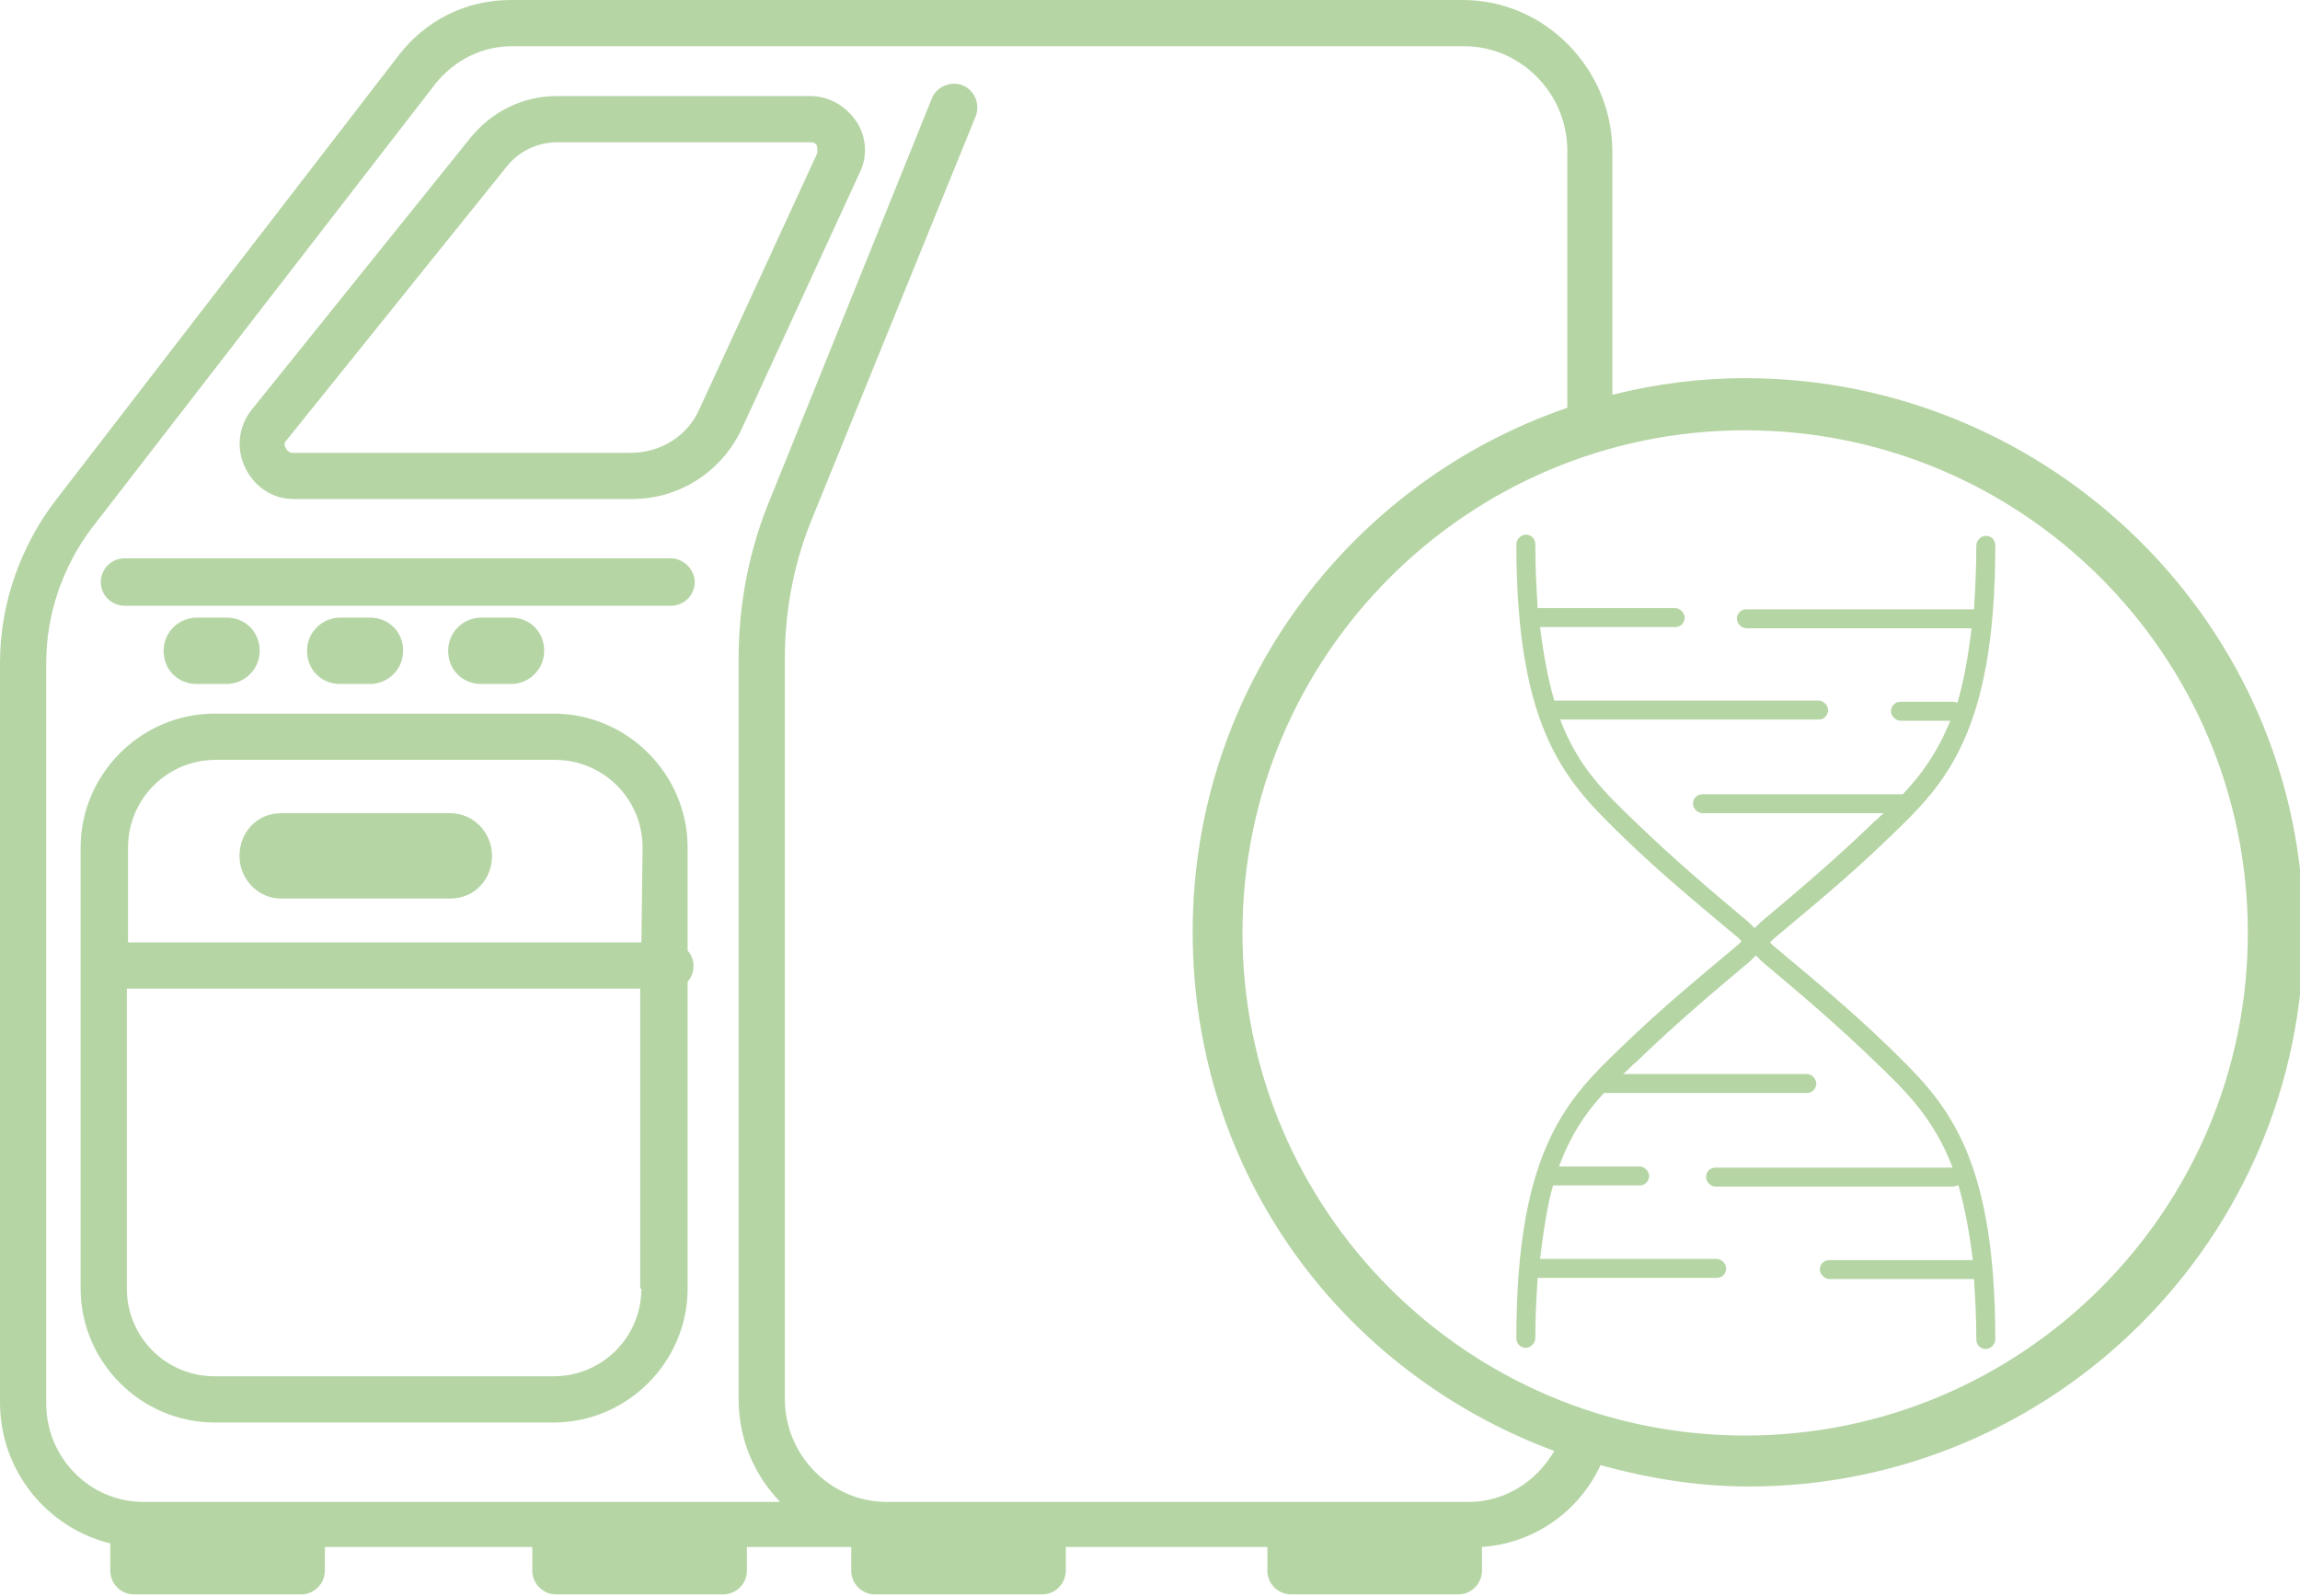 <?xml version="1.0" encoding="utf-8"?>
<!-- Generator: Adobe Illustrator 28.1.0, SVG Export Plug-In . SVG Version: 6.00 Build 0)  -->
<svg version="1.1" id="Layer_1" xmlns="http://www.w3.org/2000/svg" xmlns:xlink="http://www.w3.org/1999/xlink" x="0px" y="0px"
	 viewBox="0 0 194 134.6" style="enable-background:new 0 0 194 134.6;" xml:space="preserve">
<style type="text/css">
	.st0{fill:#B6D5A5;}
</style>
<path class="st0" d="M147.2,31.9c-3.9,0-7.6,0.5-11.2,1.4V12.8c0-7-5.7-12.8-12.6-12.8H43.1c-3.8,0-7.2,1.7-9.5,4.7L4.7,42.2
	C1.7,46.1,0,51,0,55.9v62.4c0,5.8,4,10.6,9.3,11.9v2.3c0,1.1,0.9,2,2,2h14.1c1.1,0,2-0.9,2-2v-2h17.5v2c0,1.1,0.9,2,2,2h14.1
	c1.1,0,2-0.9,2-2v-2h8.8v2c0,1.1,0.9,2,2,2h14.1c1.1,0,2-0.9,2-2v-2h17v2c0,1.1,0.9,2,2,2h14.1c1.1,0,2-0.9,2-2v-2
	c4.4-0.3,8.2-3,10-6.9c4,1.1,8.2,1.8,12.5,1.8c25.8,0,46.8-21,46.8-46.8S173,31.9,147.2,31.9L147.2,31.9z M123.9,126.7H74.8
	c-4.7,0-8.6-3.9-8.6-8.7V55.6c0-4.2,0.8-8.3,2.4-12.1L82.3,9.8c0.4-1-0.1-2.2-1.1-2.6c-1-0.4-2.2,0.1-2.6,1.1L65,42
	c-1.8,4.3-2.7,8.9-2.7,13.6V118c0,3.4,1.3,6.4,3.5,8.7H12.1c-4.5,0-8.2-3.7-8.2-8.3V55.9c0-4.1,1.4-8.1,3.8-11.3L36.7,7.1
	c1.6-2,3.9-3.2,6.5-3.2h80.3c4.8,0,8.7,4,8.7,8.8v21.7c-18.4,6.3-31.6,23.7-31.6,44.2s12.7,37.2,30.5,43.8
	C129.6,125,126.9,126.7,123.9,126.7L123.9,126.7z M147.2,121.1c-23.4,0-42.4-19-42.4-42.4s19-42.4,42.4-42.4s42.4,19,42.4,42.4
	S170.6,121.1,147.2,121.1z"/>
<path class="st0" d="M38,68.6H23.7c-2,0-3.5,1.6-3.5,3.6s1.6,3.6,3.5,3.6H38c2,0,3.5-1.6,3.5-3.6S39.9,68.6,38,68.6z"/>
<path class="st0" d="M68.3,8.1H47c-2.9,0-5.5,1.3-7.3,3.5l-18.5,23c-1.1,1.4-1.3,3.3-0.5,4.9c0.8,1.6,2.3,2.6,4.1,2.6h28.5
	c4,0,7.6-2.3,9.3-6l9.9-21.5c0.7-1.4,0.6-3.1-0.3-4.4C71.3,8.9,69.9,8.1,68.3,8.1L68.3,8.1z M68.9,13L59,34.5
	c-1,2.3-3.3,3.7-5.8,3.7H24.7c-0.3,0-0.5-0.2-0.6-0.4c-0.1-0.2-0.2-0.4,0.1-0.7l18.5-23c1-1.3,2.6-2.1,4.3-2.1h21.4
	c0.3,0,0.5,0.2,0.5,0.3C68.9,12.4,69,12.7,68.9,13L68.9,13z"/>
<path class="st0" d="M58,71.5c0-6.2-5.1-11.3-11.3-11.3H18.1c-6.2,0-11.3,5.1-11.3,11.3v37.2c0,6.2,5.1,11.3,11.3,11.3h28.6
	c6.2,0,11.3-5.1,11.3-11.3V82.8c0.3-0.3,0.5-0.8,0.5-1.3s-0.2-1-0.5-1.3C58,80.1,58,71.5,58,71.5z M54.1,108.7
	c0,4.1-3.3,7.4-7.4,7.4H18.1c-4.1,0-7.4-3.3-7.4-7.4V83.4h43.3V108.7z M54.1,79.5H10.8v-8c0-4.1,3.3-7.4,7.4-7.4h28.6
	c4.1,0,7.4,3.3,7.4,7.4L54.1,79.5L54.1,79.5z"/>
<path class="st0" d="M56.6,47.1H10.5c-1.1,0-2,0.9-2,2s0.9,2,2,2h46.1c1.1,0,2-0.9,2-2S57.6,47.1,56.6,47.1z"/>
<path class="st0" d="M19.1,57.7c1.5,0,2.8-1.2,2.8-2.8s-1.2-2.8-2.8-2.8h-2.5c-1.5,0-2.8,1.2-2.8,2.8s1.2,2.8,2.8,2.8H19.1z"/>
<path class="st0" d="M31.2,57.7c1.5,0,2.8-1.2,2.8-2.8s-1.2-2.8-2.8-2.8h-2.5c-1.5,0-2.8,1.2-2.8,2.8s1.2,2.8,2.8,2.8
	C28.8,57.7,31.2,57.7,31.2,57.7z"/>
<path class="st0" d="M43.1,57.7c1.5,0,2.8-1.2,2.8-2.8s-1.2-2.8-2.8-2.8h-2.5c-1.5,0-2.8,1.2-2.8,2.8s1.2,2.8,2.8,2.8H43.1z"/>
<path class="st0" d="M159.3,70.7c4.6-4.4,9-8.6,9-24.7c0-0.5-0.4-0.8-0.8-0.8c-0.4,0-0.8,0.4-0.8,0.8c0,2-0.1,3.8-0.2,5.4h-19.2
	c-0.5,0-0.8,0.4-0.8,0.8c0,0.4,0.4,0.8,0.8,0.8h19c-0.3,2.5-0.7,4.6-1.2,6.3c-0.1-0.1-0.3-0.1-0.4-0.1h-4.4c-0.5,0-0.8,0.4-0.8,0.8
	s0.4,0.8,0.8,0.8h4.2c-1.1,2.7-2.4,4.5-4,6.2h-16.9c-0.5,0-0.8,0.4-0.8,0.8c0,0.4,0.4,0.8,0.8,0.8h15.3c-0.3,0.2-0.5,0.5-0.8,0.7
	c-3.3,3.2-6.5,5.9-9.6,8.5l-0.5,0.5l-0.5-0.5c-3.1-2.6-6.3-5.3-9.6-8.5c-2.5-2.4-4.8-4.6-6.3-8.6h21.8c0.5,0,0.8-0.4,0.8-0.8
	s-0.4-0.8-0.8-0.8h-22.3c-0.5-1.7-0.9-3.8-1.2-6.2h11.4c0.5,0,0.8-0.4,0.8-0.8c0-0.4-0.4-0.8-0.8-0.8h-11.6
	c-0.1-1.6-0.2-3.4-0.2-5.4c0-0.5-0.4-0.8-0.8-0.8c-0.4,0-0.8,0.4-0.8,0.8c0,16.1,4.4,20.2,9,24.7c3.3,3.2,6.6,5.9,9.7,8.5l0.3,0.3
	l-0.3,0.3c-3.1,2.6-6.4,5.3-9.7,8.5c-4.6,4.4-9,8.6-9,24.7c0,0.5,0.4,0.8,0.8,0.8c0.4,0,0.8-0.4,0.8-0.8c0-1.9,0.1-3.6,0.2-5.1h15.1
	c0.5,0,0.8-0.4,0.8-0.8c0-0.4-0.4-0.8-0.8-0.8h-14.9c0.3-2.4,0.6-4.5,1.1-6.2l0,0h7.3c0.5,0,0.8-0.4,0.8-0.8c0-0.4-0.4-0.8-0.8-0.8
	h-6.8c1-2.7,2.3-4.6,3.8-6.2c0.1,0,0.1,0,0.2,0h16.9c0.5,0,0.8-0.4,0.8-0.8c0-0.4-0.4-0.8-0.8-0.8h-15.5c0.4-0.3,0.7-0.7,1.1-1
	c3.3-3.2,6.5-5.9,9.6-8.5l0.5-0.5l0.5,0.5c3.1,2.6,6.3,5.3,9.6,8.5c2.5,2.4,4.9,4.7,6.5,8.9h-20c-0.5,0-0.8,0.4-0.8,0.8
	c0,0.4,0.4,0.8,0.8,0.8h20c0.2,0,0.3-0.1,0.5-0.1c0.5,1.8,0.9,3.8,1.2,6.3h-12.1c-0.5,0-0.8,0.4-0.8,0.8c0,0.4,0.4,0.8,0.8,0.8h12.2
	c0.1,1.5,0.2,3.2,0.2,5.1c0,0.5,0.4,0.8,0.8,0.8s0.8-0.4,0.8-0.8c0-16.1-4.4-20.2-9-24.7c-3.3-3.2-6.6-5.9-9.7-8.5l-0.3-0.3l0.3-0.3
	C152.7,76.6,156,73.9,159.3,70.7L159.3,70.7z"/>
</svg>
